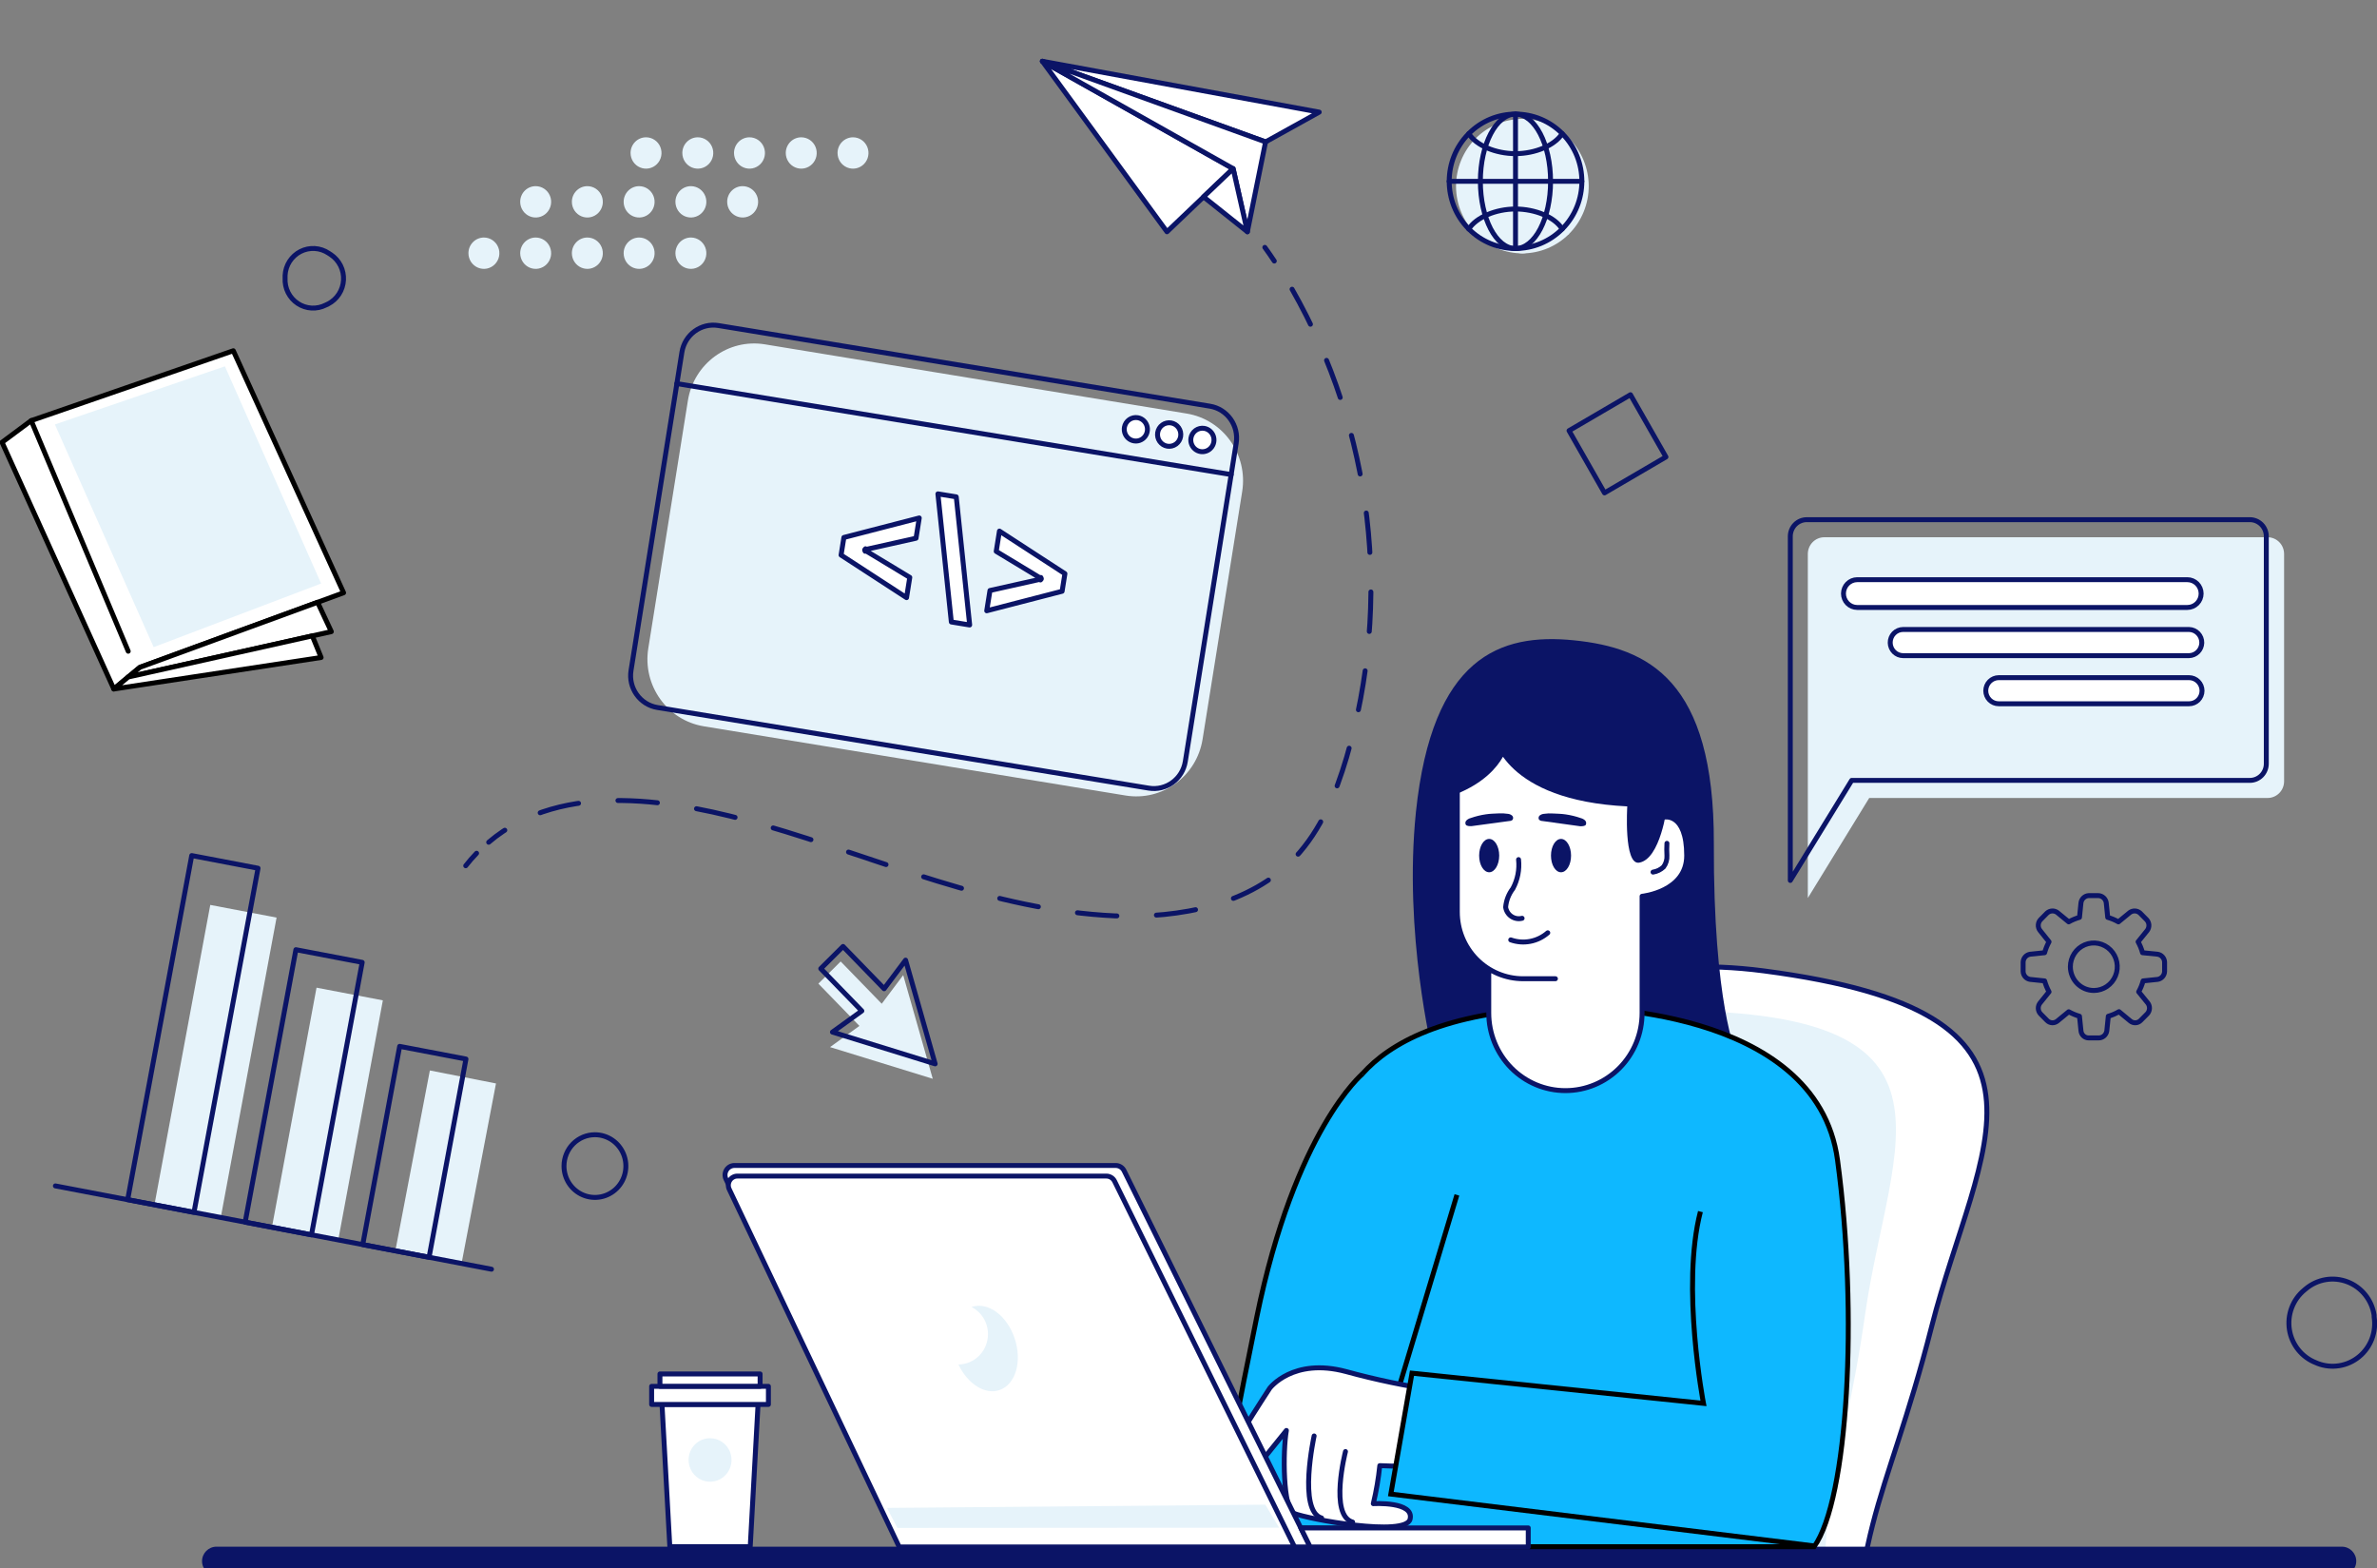 <svg width="241" height="159" viewBox="0 0 241 159" fill="none" xmlns="http://www.w3.org/2000/svg">
<rect x="0" y="0" width="241" height="159" fill="#808080" stroke="none"/>
<g clip-path="url(#clip0_198_7474)">
<path d="M115.08 177.909C115.481 182.879 119.528 187.798 121.964 189.742C125.961 192.979 140.738 193.968 148.665 194.298L150.759 194.366C157.777 194.543 189.876 198.093 188.474 176.767C187.072 155.442 191.103 153.1 195.842 134.505C200.581 115.909 211.454 102.697 178.829 98.429C166.822 96.865 159.495 99.984 155.031 104.549C147.355 112.41 148.123 124.556 148.123 124.556C148.123 133.702 143.266 150.7 133.779 160.674C131.056 163.663 127.678 165.962 123.917 167.385C116.816 169.912 114.755 173.927 115.08 177.909Z" fill="white" stroke="#0B1466" stroke-width="0.5" stroke-linecap="round" stroke-linejoin="round"/>
<path d="M115.081 177.909C115.481 182.879 119.528 187.798 121.964 189.742C125.961 192.979 140.697 193.808 148.598 194.095C149.692 194.095 150.568 194.095 151.352 194.028C158.336 193.284 190.569 192.379 186.714 173.031C182.859 153.683 186.564 151.055 189.092 133.304C191.62 115.554 200.865 102.148 168.007 102.461C163.594 102.424 159.205 103.106 155.007 104.481C136.758 110.896 140.605 130.363 140.605 130.363C141.514 137.556 139.554 150.522 133.754 160.606C130.767 165.813 126.745 170.25 121.589 172.727C118.285 174.367 116.224 176.117 115.081 177.909Z" fill="#E6F3FA"/>
<path d="M137.626 156.802C137.626 156.802 110.433 164.537 107.279 172.533C104.125 180.529 116.224 234.237 116.224 234.237L135.523 228.303L126.395 178.728L163.768 156.752L137.626 156.802Z" fill="white" stroke="#0B1466" stroke-width="0.5" stroke-linecap="round" stroke-linejoin="round"/>
<path d="M183.935 156.802C183.935 156.802 191.829 187.232 169.992 188.795C148.156 190.359 142.098 188.795 142.098 188.795L116.816 230.112L100.771 217.044C100.771 217.044 119.453 178.931 121.297 171.468C123.141 164.004 135.573 158.932 143.041 156.802H183.935Z" fill="white" stroke="#0B1466" stroke-width="0.5" stroke-linecap="round" stroke-linejoin="round"/>
<path d="M21.951 159.735L237.431 159.735C238.241 159.735 238.897 159.079 238.897 158.269C238.897 157.459 238.241 156.802 237.431 156.802L21.951 156.802C21.141 156.802 20.485 157.459 20.485 158.269C20.485 159.079 21.141 159.735 21.951 159.735Z" fill="#0B1466"/>
<path d="M145.236 106.687C145.236 106.687 155.991 113.753 176.05 106.848C176.05 106.848 173.706 101.776 173.764 85.496C173.814 68.929 167.089 65.675 159.579 64.915C152.07 64.154 145.211 66.605 143.559 82.31C142.291 94.634 145.236 106.687 145.236 106.687Z" fill="#0B1466"/>
<path d="M159.988 102.157C159.988 102.157 184.186 101.895 186.305 117.616C188.424 133.338 187.356 152.001 183.935 156.802H137.626L135.523 114.421C135.523 114.421 135.782 102.157 159.988 102.157Z" fill="#0EB8FF" stroke="black" stroke-width="0.5" stroke-miterlimit="10"/>
<path d="M138.143 108.868C138.143 108.868 131.31 114.531 127.413 133.566C123.516 152.602 123.491 154.875 123.491 154.875L137.534 154.951L147.714 121.141" fill="#0EB8FF"/>
<path d="M138.143 108.868C138.143 108.868 131.31 114.531 127.413 133.566C123.516 152.602 123.491 154.875 123.491 154.875L137.534 154.951L147.714 121.141" stroke="black" stroke-width="0.5" stroke-miterlimit="10"/>
<path d="M139.895 148.587C139.762 149.885 139.542 151.173 139.236 152.441C139.236 152.441 143.408 152.187 142.966 154.013C142.524 155.839 132.628 154.013 131.176 153.421C130.075 152.99 130.05 147.116 130.425 145.02L124.392 152.492C124.392 152.492 121.889 153.126 122.724 150.886C123.558 148.646 128.731 140.743 128.731 140.743C128.731 140.743 131.084 137.598 136.483 139.052C139.5 139.88 142.566 140.518 145.661 140.962C145.661 140.962 153.046 149.305 139.895 148.587Z" fill="white" stroke="#0B1466" stroke-width="0.5" stroke-linecap="round" stroke-linejoin="round"/>
<path d="M136.416 147.158C136.416 147.158 134.748 153.624 137.142 154.309" stroke="#0B1466" stroke-width="0.5" stroke-linecap="round" stroke-linejoin="round"/>
<path d="M133.237 145.577C133.237 145.577 131.568 153.185 133.996 153.895" stroke="#0B1466" stroke-width="0.5" stroke-linecap="round" stroke-linejoin="round"/>
<path d="M183.935 156.726L141.014 151.469L143.158 139.213L172.713 142.272C172.713 142.272 170.435 130.439 172.404 122.832" fill="#0EB8FF"/>
<path d="M183.935 156.726L141.014 151.469L143.158 139.213L172.713 142.272C172.713 142.272 170.435 130.439 172.404 122.832" stroke="black" stroke-width="0.5" stroke-miterlimit="10"/>
<path d="M150.943 98.26V102.697C150.943 103.732 151.144 104.756 151.535 105.711C151.926 106.666 152.499 107.534 153.221 108.265C153.944 108.996 154.801 109.575 155.745 109.97C156.688 110.365 157.699 110.568 158.72 110.567C160.78 110.567 162.756 109.738 164.213 108.262C165.67 106.786 166.488 104.785 166.488 102.697V90.864C166.488 90.864 171.011 90.407 171.011 86.739C171.011 82.301 168.691 82.842 168.691 82.842V76.478H147.756V92.461C147.756 94.255 148.459 95.975 149.711 97.243C150.963 98.511 152.661 99.224 154.431 99.224H157.702" fill="white"/>
<path d="M150.943 98.26V102.697C150.943 103.732 151.144 104.756 151.535 105.711C151.926 106.666 152.499 107.534 153.221 108.265C153.944 108.996 154.801 109.575 155.745 109.97C156.688 110.365 157.699 110.568 158.72 110.567C160.78 110.567 162.756 109.738 164.213 108.262C165.67 106.786 166.488 104.785 166.488 102.697V90.864C166.488 90.864 171.011 90.407 171.011 86.739C171.011 82.301 168.691 82.842 168.691 82.842V76.478H147.756V92.461C147.756 94.255 148.459 95.975 149.711 97.243C150.963 98.511 152.661 99.224 154.431 99.224H157.702" stroke="#0B1466" stroke-width="0.5" stroke-linecap="round" stroke-linejoin="round"/>
<path d="M153.964 87.145C154.073 88.162 153.872 89.188 153.388 90.086C152.969 90.63 152.714 91.284 152.654 91.971C152.682 92.16 152.749 92.341 152.85 92.503C152.951 92.664 153.085 92.802 153.242 92.908C153.399 93.014 153.577 93.085 153.763 93.118C153.949 93.15 154.14 93.142 154.323 93.095" fill="white"/>
<path d="M153.964 87.145C154.073 88.162 153.872 89.188 153.388 90.086C152.969 90.63 152.714 91.284 152.654 91.971C152.682 92.16 152.749 92.341 152.85 92.503C152.951 92.664 153.085 92.802 153.242 92.908C153.399 93.014 153.577 93.085 153.763 93.118C153.949 93.15 154.14 93.142 154.323 93.095" stroke="#0B1466" stroke-width="0.5" stroke-linecap="round" stroke-linejoin="round"/>
<path d="M157.251 86.739C157.251 87.677 157.702 88.43 158.269 88.43C158.836 88.43 159.287 87.669 159.287 86.739C159.287 85.809 158.828 85.049 158.269 85.049C157.71 85.049 157.251 85.801 157.251 86.739Z" fill="#0B1466"/>
<path d="M149.967 86.739C149.967 87.677 150.426 88.43 150.985 88.43C151.544 88.43 152.003 87.669 152.003 86.739C152.003 85.809 151.544 85.049 150.985 85.049C150.426 85.049 149.967 85.801 149.967 86.739Z" fill="#0B1466"/>
<path d="M156.926 94.566C156.417 95.009 155.802 95.309 155.143 95.435C154.484 95.561 153.804 95.509 153.171 95.285" fill="white"/>
<path d="M156.926 94.566C156.417 95.009 155.802 95.309 155.143 95.435C154.484 95.561 153.804 95.509 153.171 95.285" stroke="#0B1466" stroke-width="0.5" stroke-linecap="round" stroke-linejoin="round"/>
<path d="M169.008 85.496C168.983 85.907 168.983 86.32 169.008 86.731C169.034 87.146 168.913 87.556 168.666 87.889C168.371 88.169 167.998 88.352 167.598 88.413" stroke="#0B1466" stroke-width="0.5" stroke-linecap="round" stroke-linejoin="round"/>
<path d="M151.452 74.745C151.452 74.745 152.503 81.135 164.986 81.752C164.986 81.752 164.611 87.719 166.188 87.457C168.357 87.103 169.008 81.837 169.008 81.837C169.008 81.837 170.91 76.866 168.299 73.223C165.687 69.58 152.695 67.002 151.452 74.745Z" fill="#0B1466"/>
<path d="M152.929 75.311C152.929 75.311 152.337 79.537 145.361 81.228C145.361 81.27 143.617 70.645 152.929 75.311Z" fill="#0B1466"/>
<path d="M152.854 82.504C153.015 82.511 153.17 82.571 153.296 82.673C153.36 82.725 153.401 82.799 153.412 82.881C153.423 82.963 153.402 83.046 153.354 83.113C153.272 83.188 153.165 83.23 153.054 83.231L149.182 83.755C148.974 83.755 148.723 83.755 148.615 83.612C148.575 83.539 148.561 83.456 148.575 83.374C148.589 83.293 148.629 83.219 148.69 83.164C148.807 83.052 148.951 82.974 149.107 82.935C149.608 82.758 150.125 82.631 150.651 82.555C151.085 82.487 151.485 82.487 151.944 82.462C152.248 82.442 152.553 82.457 152.854 82.504Z" fill="#0B1466"/>
<path d="M156.559 82.504C156.395 82.515 156.239 82.573 156.108 82.673C156.046 82.726 156.006 82.8 155.995 82.882C155.984 82.963 156.004 83.045 156.05 83.113C156.137 83.186 156.245 83.228 156.358 83.231L160.205 83.764C160.414 83.764 160.672 83.764 160.781 83.62C160.816 83.547 160.828 83.464 160.815 83.384C160.801 83.303 160.763 83.229 160.706 83.172C160.587 83.062 160.444 82.984 160.289 82.944C159.785 82.766 159.265 82.639 158.737 82.563C158.311 82.496 157.902 82.496 157.452 82.471C157.154 82.449 156.854 82.461 156.559 82.504Z" fill="#0B1466"/>
<path d="M132.836 156.828L113.971 118.69C113.893 118.532 113.774 118.399 113.627 118.305C113.48 118.212 113.31 118.16 113.136 118.157H74.437C74.278 118.161 74.123 118.206 73.986 118.286C73.849 118.366 73.733 118.48 73.65 118.617C73.567 118.754 73.519 118.909 73.511 119.07C73.503 119.23 73.534 119.39 73.602 119.535L91.425 156.828H132.836Z" fill="white" stroke="#0B1466" stroke-width="0.5" stroke-linecap="round" stroke-linejoin="round"/>
<path d="M131.251 156.828L113.003 119.746C112.924 119.591 112.805 119.46 112.658 119.369C112.51 119.278 112.341 119.23 112.168 119.231H74.771C74.614 119.229 74.46 119.268 74.323 119.344C74.186 119.42 74.07 119.529 73.987 119.663C73.903 119.797 73.855 119.95 73.846 120.108C73.837 120.266 73.868 120.424 73.936 120.566L91.167 156.828H131.251Z" fill="white" stroke="#0B1466" stroke-width="0.5" stroke-linecap="round" stroke-linejoin="round"/>
<path d="M131.885 154.901H154.948V156.828H132.836L131.885 154.901Z" fill="white" stroke="#0B1466" stroke-width="0.5" stroke-linecap="round" stroke-linejoin="round"/>
<path d="M129.691 154.875L90.983 154.901L89.932 152.872L128.289 152.542L129.691 154.875Z" fill="#E6F3FA"/>
<path d="M100.17 135.257C100.171 134.686 100.016 134.126 99.722 133.639C99.427 133.152 99.004 132.759 98.501 132.501C100.17 131.943 102.089 133.347 102.873 135.688C103.658 138.029 102.973 140.354 101.346 140.92C99.861 141.436 98.109 140.295 97.174 138.334C97.973 138.322 98.734 137.993 99.295 137.418C99.856 136.842 100.17 136.066 100.17 135.257Z" fill="#E6F3FA"/>
<path d="M67.912 156.802H76.064L76.857 142.374H67.119L67.912 156.802Z" fill="white" stroke="#0B1466" stroke-width="0.5" stroke-linecap="round" stroke-linejoin="round"/>
<path d="M66.068 142.382H77.908V140.548H66.068V142.382Z" fill="white" stroke="#0B1466" stroke-width="0.5" stroke-linecap="round" stroke-linejoin="round"/>
<path d="M66.911 140.54H77.065V139.289H66.911V140.54Z" fill="white" stroke="#0B1466" stroke-width="0.5" stroke-linecap="round" stroke-linejoin="round"/>
<path d="M69.814 148.003C69.813 148.44 69.939 148.867 70.177 149.231C70.416 149.595 70.755 149.879 71.153 150.048C71.551 150.216 71.989 150.261 72.412 150.177C72.835 150.092 73.224 149.883 73.529 149.575C73.835 149.267 74.043 148.873 74.128 148.445C74.212 148.017 74.17 147.573 74.005 147.169C73.841 146.766 73.561 146.421 73.203 146.178C72.845 145.935 72.423 145.806 71.992 145.806C71.707 145.805 71.424 145.861 71.159 145.971C70.895 146.08 70.655 146.242 70.453 146.446C70.251 146.651 70.09 146.893 69.98 147.16C69.871 147.428 69.814 147.714 69.814 148.003Z" fill="#E6F3FA"/>
<path d="M133.754 11.367L105.685 6.211L128.314 14.385L133.754 11.367Z" fill="white" stroke="#0B1466" stroke-width="0.5" stroke-linecap="round" stroke-linejoin="round"/>
<path d="M105.685 6.211L125.026 17.098L118.318 23.497L105.685 6.211Z" fill="white" stroke="#0B1466" stroke-width="0.5" stroke-linecap="round" stroke-linejoin="round"/>
<path d="M128.314 14.385L126.47 23.497L125.026 17.098L105.685 6.211L128.314 14.385Z" fill="white" stroke="#0B1466" stroke-width="0.5" stroke-linecap="round" stroke-linejoin="round"/>
<path d="M126.47 23.497L122.023 19.955L125.027 17.098L126.47 23.497Z" fill="white" stroke="#0B1466" stroke-width="0.5" stroke-linecap="round" stroke-linejoin="round"/>
<path d="M128.239 25.078C128.565 25.534 128.89 25.99 129.199 26.464" stroke="#0B1466" stroke-width="0.5" stroke-linecap="round" stroke-linejoin="round"/>
<path d="M131.001 29.321C135.055 36.439 137.635 44.319 138.585 52.48C139.535 60.641 138.834 68.912 136.525 76.79C135.432 80.476 133.93 84.144 131.31 86.933C126.754 91.768 119.628 93.104 113.028 92.85C100.662 92.292 89.198 87.052 77.449 83.654C68.63 81.118 57.098 78.954 49.547 85.387" stroke="#0B1466" stroke-width="0.5" stroke-linecap="round" stroke-linejoin="round" stroke-dasharray="4.01 4.01"/>
<path d="M48.32 86.502C47.931 86.905 47.564 87.328 47.219 87.77" stroke="#0B1466" stroke-width="0.5" stroke-linecap="round" stroke-linejoin="round"/>
<path d="M73.728 20.462C73.728 20.777 73.82 21.085 73.993 21.346C74.165 21.608 74.411 21.811 74.698 21.931C74.985 22.051 75.301 22.082 75.605 22.02C75.91 21.958 76.189 21.806 76.408 21.583C76.627 21.36 76.776 21.076 76.836 20.767C76.895 20.458 76.863 20.139 76.743 19.848C76.623 19.558 76.421 19.311 76.162 19.137C75.903 18.963 75.599 18.872 75.288 18.873C75.082 18.873 74.879 18.914 74.689 18.994C74.499 19.074 74.327 19.192 74.182 19.339C74.037 19.487 73.922 19.662 73.844 19.855C73.766 20.048 73.727 20.254 73.728 20.462Z" fill="#E6F3FA"/>
<path d="M68.48 20.462C68.48 20.775 68.571 21.08 68.741 21.341C68.912 21.601 69.154 21.805 69.439 21.926C69.723 22.047 70.036 22.081 70.339 22.023C70.642 21.965 70.922 21.818 71.143 21.6C71.364 21.382 71.516 21.103 71.581 20.797C71.647 20.492 71.621 20.174 71.509 19.883C71.397 19.592 71.202 19.341 70.95 19.161C70.697 18.982 70.398 18.882 70.09 18.873C69.88 18.868 69.672 18.904 69.477 18.982C69.282 19.059 69.104 19.175 68.954 19.323C68.803 19.472 68.684 19.649 68.603 19.844C68.521 20.04 68.479 20.25 68.48 20.462Z" fill="#E6F3FA"/>
<path d="M63.231 20.462C63.231 20.777 63.323 21.084 63.495 21.345C63.668 21.607 63.913 21.81 64.199 21.93C64.486 22.051 64.801 22.082 65.106 22.021C65.41 21.96 65.689 21.808 65.909 21.586C66.128 21.364 66.278 21.081 66.338 20.772C66.399 20.464 66.368 20.145 66.249 19.854C66.13 19.564 65.929 19.316 65.671 19.141C65.413 18.966 65.11 18.873 64.8 18.873C64.384 18.873 63.985 19.041 63.69 19.339C63.396 19.637 63.231 20.041 63.231 20.462Z" fill="#E6F3FA"/>
<path d="M57.982 20.462C57.982 20.777 58.074 21.084 58.247 21.345C58.419 21.607 58.664 21.81 58.951 21.93C59.237 22.051 59.553 22.082 59.857 22.021C60.161 21.96 60.441 21.808 60.66 21.586C60.88 21.364 61.029 21.081 61.09 20.772C61.15 20.464 61.119 20.145 61 19.854C60.882 19.564 60.681 19.316 60.423 19.141C60.165 18.966 59.861 18.873 59.551 18.873C59.135 18.873 58.736 19.041 58.442 19.339C58.148 19.637 57.982 20.041 57.982 20.462Z" fill="#E6F3FA"/>
<path d="M52.743 20.462C52.743 20.777 52.835 21.085 53.008 21.346C53.18 21.608 53.426 21.811 53.713 21.931C54 22.051 54.316 22.082 54.62 22.02C54.925 21.958 55.205 21.806 55.423 21.583C55.643 21.36 55.791 21.076 55.851 20.767C55.91 20.458 55.878 20.139 55.758 19.848C55.638 19.558 55.436 19.311 55.177 19.137C54.918 18.963 54.614 18.872 54.303 18.873C54.097 18.873 53.894 18.914 53.704 18.994C53.514 19.074 53.342 19.192 53.197 19.339C53.052 19.487 52.937 19.662 52.859 19.855C52.781 20.048 52.742 20.254 52.743 20.462Z" fill="#E6F3FA"/>
<path d="M68.48 25.669C68.48 25.982 68.571 26.287 68.741 26.547C68.912 26.808 69.154 27.011 69.439 27.133C69.723 27.254 70.036 27.288 70.339 27.23C70.642 27.172 70.922 27.025 71.143 26.807C71.364 26.589 71.516 26.31 71.581 26.004C71.647 25.699 71.621 25.381 71.509 25.09C71.397 24.799 71.202 24.548 70.95 24.368C70.697 24.189 70.398 24.088 70.09 24.08C69.88 24.074 69.672 24.111 69.477 24.189C69.282 24.266 69.104 24.382 68.954 24.53C68.803 24.678 68.684 24.855 68.603 25.051C68.521 25.247 68.479 25.457 68.48 25.669Z" fill="#E6F3FA"/>
<path d="M63.231 25.669C63.231 25.983 63.323 26.291 63.495 26.552C63.668 26.813 63.913 27.017 64.199 27.137C64.486 27.258 64.801 27.289 65.106 27.228C65.41 27.166 65.689 27.015 65.909 26.793C66.128 26.57 66.278 26.287 66.338 25.979C66.399 25.671 66.368 25.351 66.249 25.061C66.13 24.771 65.929 24.523 65.671 24.348C65.413 24.173 65.11 24.08 64.8 24.08C64.384 24.08 63.985 24.247 63.69 24.546C63.396 24.843 63.231 25.248 63.231 25.669Z" fill="#E6F3FA"/>
<path d="M57.982 25.669C57.982 25.983 58.074 26.291 58.247 26.552C58.419 26.813 58.664 27.017 58.951 27.137C59.237 27.258 59.553 27.289 59.857 27.228C60.161 27.166 60.441 27.015 60.66 26.793C60.88 26.57 61.029 26.287 61.09 25.979C61.15 25.671 61.119 25.351 61 25.061C60.882 24.771 60.681 24.523 60.423 24.348C60.165 24.173 59.861 24.08 59.551 24.08C59.135 24.08 58.736 24.247 58.442 24.546C58.148 24.843 57.982 25.248 57.982 25.669Z" fill="#E6F3FA"/>
<path d="M52.743 25.669C52.743 25.984 52.835 26.291 53.008 26.553C53.18 26.814 53.426 27.018 53.713 27.138C54 27.258 54.316 27.289 54.62 27.227C54.925 27.165 55.205 27.013 55.423 26.79C55.643 26.567 55.791 26.283 55.851 25.974C55.91 25.665 55.878 25.345 55.758 25.055C55.638 24.765 55.436 24.517 55.177 24.344C54.918 24.17 54.614 24.078 54.303 24.08C53.888 24.082 53.492 24.251 53.199 24.549C52.907 24.846 52.743 25.249 52.743 25.669Z" fill="#E6F3FA"/>
<path d="M47.494 25.669C47.494 25.983 47.586 26.291 47.758 26.552C47.931 26.813 48.176 27.017 48.462 27.137C48.749 27.258 49.065 27.289 49.369 27.228C49.673 27.166 49.953 27.015 50.172 26.793C50.391 26.57 50.541 26.287 50.601 25.979C50.662 25.671 50.631 25.351 50.512 25.061C50.393 24.771 50.192 24.523 49.934 24.348C49.676 24.173 49.373 24.08 49.063 24.08C48.647 24.08 48.248 24.247 47.954 24.546C47.659 24.843 47.494 25.248 47.494 25.669Z" fill="#E6F3FA"/>
<path d="M84.917 15.509C84.917 15.823 85.009 16.131 85.181 16.392C85.354 16.653 85.599 16.857 85.885 16.977C86.172 17.098 86.487 17.129 86.792 17.068C87.096 17.006 87.376 16.855 87.595 16.633C87.814 16.411 87.964 16.127 88.024 15.819C88.085 15.511 88.054 15.191 87.935 14.901C87.816 14.611 87.615 14.363 87.357 14.188C87.099 14.013 86.796 13.92 86.486 13.92C86.07 13.92 85.671 14.088 85.376 14.386C85.082 14.684 84.917 15.088 84.917 15.509Z" fill="#E6F3FA"/>
<path d="M79.668 15.509C79.668 15.823 79.76 16.131 79.933 16.392C80.105 16.653 80.35 16.857 80.637 16.977C80.924 17.098 81.239 17.129 81.543 17.068C81.847 17.006 82.127 16.855 82.346 16.633C82.566 16.411 82.715 16.127 82.776 15.819C82.836 15.511 82.805 15.191 82.686 14.901C82.568 14.611 82.367 14.363 82.109 14.188C81.851 14.013 81.547 13.92 81.237 13.92C80.821 13.92 80.422 14.088 80.128 14.386C79.834 14.684 79.668 15.088 79.668 15.509Z" fill="#E6F3FA"/>
<path d="M74.42 15.509C74.42 15.823 74.512 16.131 74.685 16.392C74.857 16.653 75.102 16.857 75.389 16.977C75.675 17.098 75.991 17.129 76.295 17.068C76.599 17.006 76.879 16.855 77.098 16.633C77.318 16.411 77.467 16.127 77.528 15.819C77.588 15.511 77.557 15.191 77.438 14.901C77.32 14.611 77.119 14.363 76.861 14.188C76.603 14.013 76.299 13.92 75.989 13.92C75.573 13.92 75.174 14.088 74.88 14.386C74.586 14.684 74.42 15.088 74.42 15.509Z" fill="#E6F3FA"/>
<path d="M69.18 15.509C69.18 15.824 69.272 16.131 69.445 16.393C69.618 16.654 69.863 16.858 70.15 16.978C70.438 17.098 70.753 17.129 71.058 17.067C71.362 17.005 71.642 16.853 71.861 16.63C72.08 16.407 72.229 16.123 72.288 15.814C72.348 15.505 72.316 15.185 72.196 14.895C72.076 14.605 71.873 14.357 71.614 14.184C71.355 14.01 71.051 13.918 70.74 13.92C70.326 13.922 69.929 14.091 69.637 14.389C69.344 14.686 69.18 15.089 69.18 15.509Z" fill="#E6F3FA"/>
<path d="M63.932 15.509C63.932 15.823 64.024 16.131 64.196 16.392C64.368 16.653 64.613 16.857 64.9 16.977C65.187 17.098 65.502 17.129 65.806 17.068C66.111 17.006 66.39 16.855 66.609 16.633C66.829 16.411 66.978 16.127 67.039 15.819C67.099 15.511 67.068 15.191 66.95 14.901C66.831 14.611 66.63 14.363 66.372 14.188C66.114 14.013 65.811 13.92 65.5 13.92C65.084 13.92 64.685 14.088 64.391 14.386C64.097 14.684 63.932 15.088 63.932 15.509Z" fill="#E6F3FA"/>
<path d="M94.571 109.367L84.157 106.155L87.136 104.008L82.973 99.722L85.234 97.474L89.397 101.759L91.575 98.86L94.571 109.367Z" fill="#E6F3FA"/>
<path d="M94.813 107.854L84.4 104.633L87.379 102.486L83.215 98.201L85.476 95.952L89.64 100.238L91.817 97.339L94.813 107.854Z" stroke="#0B1466" stroke-width="0.5" stroke-linecap="round" stroke-linejoin="round"/>
<path d="M240.708 133.33V133.499C240.828 134.248 240.751 135.016 240.484 135.726C240.218 136.435 239.771 137.061 239.19 137.54C238.609 138.019 237.913 138.334 237.173 138.454C236.433 138.574 235.675 138.495 234.976 138.224L234.817 138.156C234.117 137.888 233.499 137.437 233.026 136.85C232.553 136.263 232.241 135.56 232.121 134.811C232.002 134.063 232.08 133.296 232.346 132.588C232.613 131.879 233.059 131.255 233.641 130.777L233.782 130.659C234.363 130.174 235.06 129.853 235.803 129.729C236.546 129.606 237.308 129.684 238.012 129.955C238.715 130.226 239.335 130.681 239.809 131.274C240.282 131.867 240.593 132.576 240.708 133.33Z" stroke="#0B1466" stroke-width="0.5" stroke-linecap="round" stroke-linejoin="round"/>
<path d="M33.318 25.669L33.551 25.821C33.968 26.1 34.304 26.484 34.529 26.936C34.752 27.387 34.856 27.89 34.828 28.395C34.8 28.899 34.642 29.388 34.37 29.811C34.097 30.235 33.72 30.579 33.276 30.808L33.026 30.927C32.58 31.154 32.083 31.259 31.585 31.231C31.087 31.202 30.605 31.042 30.188 30.765C29.77 30.489 29.432 30.106 29.206 29.655C28.981 29.204 28.877 28.701 28.904 28.196V27.918C28.93 27.41 29.089 26.919 29.363 26.494C29.638 26.069 30.018 25.724 30.467 25.496C30.915 25.268 31.414 25.164 31.915 25.194C32.416 25.224 32.9 25.388 33.318 25.669Z" stroke="#0B1466" stroke-width="0.5" stroke-linecap="round" stroke-linejoin="round"/>
<path d="M162.678 49.97L168.907 46.327L165.31 40.017L159.082 43.66L162.678 49.97Z" stroke="#0B1466" stroke-width="0.5" stroke-linecap="round" stroke-linejoin="round"/>
<path d="M57.182 118.208C57.18 118.837 57.363 119.452 57.706 119.976C58.05 120.5 58.539 120.908 59.113 121.15C59.686 121.392 60.317 121.456 60.926 121.335C61.535 121.213 62.095 120.911 62.535 120.467C62.974 120.023 63.274 119.456 63.395 118.84C63.517 118.223 63.456 117.583 63.218 117.002C62.981 116.421 62.579 115.924 62.063 115.574C61.547 115.225 60.94 115.038 60.319 115.038C59.488 115.038 58.692 115.372 58.103 115.966C57.515 116.56 57.184 117.367 57.182 118.208Z" stroke="#0B1466" stroke-width="0.5" stroke-linecap="round" stroke-linejoin="round"/>
<path d="M217.228 96.586C217.122 96.2 216.97 95.829 216.777 95.479L217.712 94.321C217.826 94.163 217.883 93.969 217.873 93.774C217.862 93.578 217.784 93.392 217.653 93.248L216.986 92.571C216.842 92.44 216.658 92.363 216.465 92.353C216.272 92.344 216.081 92.403 215.926 92.521L214.783 93.459C214.44 93.265 214.076 93.112 213.698 93.002L213.548 91.523C213.52 91.32 213.419 91.134 213.266 91.001C213.112 90.867 212.916 90.794 212.714 90.796H211.771C211.577 90.806 211.393 90.884 211.25 91.017C211.106 91.15 211.013 91.329 210.986 91.523L210.836 93.002C210.456 93.112 210.089 93.265 209.743 93.459L208.6 92.521C208.445 92.403 208.255 92.344 208.061 92.353C207.868 92.363 207.684 92.44 207.54 92.571L206.873 93.248C206.743 93.393 206.667 93.579 206.658 93.775C206.649 93.971 206.707 94.164 206.823 94.321L207.749 95.479C207.558 95.829 207.407 96.201 207.298 96.586L205.83 96.738C205.639 96.767 205.464 96.862 205.335 97.007C205.206 97.152 205.13 97.338 205.121 97.533V98.497C205.13 98.692 205.206 98.877 205.335 99.022C205.464 99.167 205.639 99.262 205.83 99.291L207.298 99.443C207.408 99.828 207.559 100.199 207.749 100.551L206.823 101.7C206.707 101.857 206.649 102.05 206.658 102.246C206.667 102.442 206.743 102.628 206.873 102.774L207.54 103.45C207.678 103.592 207.863 103.678 208.059 103.688C208.255 103.699 208.448 103.635 208.6 103.509L209.743 102.571C210.09 102.762 210.457 102.915 210.836 103.027L210.986 104.506C211.005 104.704 211.096 104.887 211.241 105.02C211.386 105.153 211.575 105.226 211.771 105.225H212.772C212.973 105.227 213.169 105.156 213.322 105.024C213.475 104.892 213.576 104.708 213.606 104.506L213.757 103.027C214.136 102.918 214.5 102.762 214.841 102.562L215.985 103.509C216.136 103.635 216.329 103.699 216.526 103.688C216.722 103.678 216.907 103.592 217.044 103.45L217.712 102.774C217.843 102.629 217.92 102.443 217.931 102.247C217.942 102.052 217.885 101.858 217.77 101.7L216.836 100.551C217.03 100.202 217.182 99.83 217.286 99.443L218.755 99.291C218.945 99.262 219.12 99.167 219.249 99.022C219.379 98.877 219.455 98.692 219.464 98.497V97.533C219.455 97.338 219.379 97.152 219.249 97.007C219.12 96.862 218.945 96.767 218.755 96.738L217.228 96.586Z" stroke="#0B1466" stroke-width="0.5" stroke-linecap="round" stroke-linejoin="round"/>
<path d="M209.91 98.015C209.909 97.538 210.047 97.071 210.307 96.674C210.567 96.277 210.938 95.967 211.372 95.783C211.807 95.6 212.285 95.551 212.747 95.643C213.209 95.735 213.633 95.963 213.967 96.3C214.3 96.636 214.527 97.066 214.62 97.533C214.712 98.001 214.666 98.486 214.486 98.926C214.306 99.367 214.001 99.744 213.61 100.009C213.219 100.274 212.759 100.415 212.288 100.415C211.66 100.413 211.057 100.16 210.612 99.71C210.167 99.261 209.915 98.651 209.91 98.015Z" stroke="#0B1466" stroke-width="0.5" stroke-linecap="round" stroke-linejoin="round"/>
<path d="M71.362 73.633L114.119 80.648C117.831 81.257 121.327 78.703 121.928 74.943L125.943 49.836C126.544 46.076 124.022 42.534 120.31 41.925L77.553 34.91C73.841 34.3 70.345 36.855 69.744 40.615L65.73 65.722C65.128 69.482 67.65 73.024 71.362 73.633Z" fill="#E6F3FA"/>
<path d="M69.137 35.709L63.978 67.975C63.693 69.758 64.889 71.438 66.65 71.727L116.473 79.901C118.234 80.19 119.892 78.978 120.177 77.195L125.336 44.929C125.621 43.146 124.425 41.466 122.664 41.177L72.841 33.003C71.08 32.714 69.422 33.925 69.137 35.709Z" stroke="#0B1466" stroke-width="0.5" stroke-linecap="round" stroke-linejoin="round"/>
<path d="M124.826 48.111L68.621 38.889" stroke="#0B1466" stroke-width="0.5" stroke-linecap="round" stroke-linejoin="round"/>
<path d="M120.746 44.417C120.71 44.65 120.742 44.888 120.839 45.102C120.936 45.316 121.093 45.496 121.291 45.619C121.489 45.743 121.719 45.804 121.951 45.795C122.184 45.786 122.408 45.708 122.597 45.57C122.785 45.432 122.929 45.241 123.01 45.02C123.092 44.8 123.106 44.56 123.053 44.331C123 44.101 122.88 43.893 122.71 43.733C122.54 43.572 122.327 43.466 122.098 43.428C121.945 43.403 121.789 43.408 121.638 43.444C121.487 43.48 121.345 43.546 121.219 43.638C121.094 43.73 120.987 43.846 120.906 43.98C120.825 44.113 120.77 44.262 120.746 44.417Z" fill="white" stroke="#0B1466" stroke-width="0.5" stroke-linecap="round" stroke-linejoin="round"/>
<path d="M117.375 43.859C117.35 44.014 117.355 44.172 117.39 44.325C117.425 44.478 117.49 44.622 117.58 44.75C117.763 45.007 118.038 45.181 118.347 45.233C118.656 45.284 118.972 45.209 119.226 45.025C119.481 44.84 119.652 44.561 119.703 44.248C119.728 44.093 119.723 43.935 119.688 43.782C119.653 43.629 119.588 43.485 119.498 43.357C119.408 43.23 119.293 43.121 119.162 43.038C119.03 42.956 118.884 42.9 118.731 42.874C118.422 42.823 118.106 42.898 117.852 43.082C117.597 43.267 117.426 43.546 117.375 43.859Z" fill="white" stroke="#0B1466" stroke-width="0.5" stroke-linecap="round" stroke-linejoin="round"/>
<path d="M114.004 43.31C113.963 43.542 113.99 43.782 114.084 43.999C114.177 44.215 114.332 44.399 114.529 44.526C114.725 44.653 114.955 44.718 115.188 44.713C115.422 44.708 115.648 44.632 115.839 44.496C116.03 44.36 116.176 44.17 116.26 43.949C116.344 43.728 116.361 43.488 116.309 43.257C116.257 43.027 116.139 42.817 115.969 42.655C115.799 42.492 115.586 42.385 115.356 42.346C115.051 42.294 114.738 42.367 114.485 42.547C114.232 42.727 114.059 43.001 114.004 43.31Z" fill="white" stroke="#0B1466" stroke-width="0.5" stroke-linecap="round" stroke-linejoin="round"/>
<path d="M107.685 59.943L107.97 58.157L101.332 53.842L101.004 55.897L105.579 58.661L105.531 58.544L105.49 58.798L105.573 58.702L100.371 59.865L100.043 61.92L107.685 59.943ZM95.092 50.066L96.454 63.056L98.315 63.361L96.953 50.371L95.092 50.066ZM85.275 56.274L91.913 60.589L92.241 58.534L87.666 55.77L87.715 55.888L87.755 55.634L87.672 55.73L92.874 54.566L93.202 52.511L85.56 54.488L85.275 56.274Z" fill="white"/>
<path d="M107.685 59.943L107.933 59.984C107.917 60.082 107.845 60.161 107.749 60.186L107.685 59.943ZM107.97 58.157L108.106 57.947C108.19 58.001 108.233 58.099 108.218 58.198L107.97 58.157ZM101.332 53.842L101.085 53.802C101.098 53.718 101.153 53.647 101.23 53.613C101.307 53.578 101.397 53.586 101.468 53.632L101.332 53.842ZM101.004 55.897L100.875 56.112C100.788 56.059 100.741 55.958 100.757 55.857L101.004 55.897ZM105.579 58.661L105.811 58.566C105.852 58.666 105.825 58.781 105.743 58.852C105.662 58.922 105.543 58.932 105.451 58.876L105.579 58.661ZM105.531 58.544L105.283 58.504C105.301 58.393 105.39 58.308 105.501 58.295C105.612 58.282 105.718 58.344 105.762 58.448L105.531 58.544ZM105.49 58.798L105.68 58.962C105.606 59.047 105.486 59.072 105.384 59.025C105.283 58.977 105.225 58.868 105.243 58.757L105.49 58.798ZM105.573 58.702L105.517 58.457C105.623 58.434 105.732 58.48 105.788 58.574C105.843 58.667 105.833 58.785 105.763 58.867L105.573 58.702ZM100.371 59.865L100.124 59.825C100.14 59.724 100.216 59.643 100.316 59.62L100.371 59.865ZM100.043 61.92L100.107 62.163C100.025 62.185 99.938 62.163 99.875 62.106C99.812 62.048 99.783 61.964 99.796 61.88L100.043 61.92ZM107.438 59.903L107.723 58.117L108.218 58.198L107.933 59.984L107.438 59.903ZM107.834 58.367L101.196 54.052L101.468 53.632L108.106 57.947L107.834 58.367ZM101.58 53.883L101.252 55.938L100.757 55.857L101.085 53.802L101.58 53.883ZM101.133 55.683L105.708 58.447L105.451 58.876L100.875 56.112L101.133 55.683ZM105.348 58.757L105.299 58.64L105.762 58.448L105.811 58.566L105.348 58.757ZM105.778 58.584L105.737 58.838L105.243 58.757L105.283 58.504L105.778 58.584ZM105.3 58.633L105.383 58.537L105.763 58.867L105.68 58.962L105.3 58.633ZM105.628 58.947L100.427 60.11L100.316 59.62L105.517 58.457L105.628 58.947ZM100.619 59.906L100.291 61.961L99.796 61.88L100.124 59.825L100.619 59.906ZM99.98 61.678L107.622 59.7L107.749 60.186L100.107 62.163L99.98 61.678ZM95.092 50.066L94.843 50.091C94.835 50.014 94.863 49.937 94.92 49.883C94.976 49.83 95.055 49.806 95.132 49.819L95.092 50.066ZM96.454 63.056L96.414 63.304C96.302 63.286 96.217 63.194 96.205 63.081L96.454 63.056ZM98.315 63.361L98.564 63.336C98.572 63.413 98.544 63.49 98.487 63.544C98.431 63.597 98.352 63.621 98.275 63.609L98.315 63.361ZM96.953 50.371L96.993 50.123C97.105 50.142 97.191 50.233 97.202 50.346L96.953 50.371ZM95.341 50.041L96.703 63.031L96.205 63.081L94.843 50.091L95.341 50.041ZM96.493 62.809L98.355 63.113L98.275 63.609L96.414 63.304L96.493 62.809ZM98.066 63.386L96.704 50.396L97.202 50.346L98.564 63.336L98.066 63.386ZM96.914 50.618L95.053 50.314L95.132 49.819L96.993 50.123L96.914 50.618ZM85.275 56.274L85.139 56.485C85.056 56.43 85.012 56.332 85.028 56.234L85.275 56.274ZM91.913 60.589L92.161 60.63C92.147 60.714 92.093 60.785 92.015 60.819C91.938 60.853 91.849 60.846 91.778 60.8L91.913 60.589ZM92.241 58.534L92.37 58.32C92.458 58.373 92.505 58.474 92.489 58.575L92.241 58.534ZM87.666 55.77L87.435 55.866C87.393 55.766 87.42 55.651 87.502 55.58C87.584 55.509 87.702 55.499 87.795 55.556L87.666 55.77ZM87.715 55.888L87.962 55.928C87.945 56.039 87.856 56.124 87.745 56.137C87.633 56.15 87.527 56.087 87.484 55.983L87.715 55.888ZM87.755 55.634L87.566 55.469C87.639 55.385 87.76 55.359 87.861 55.407C87.963 55.455 88.02 55.564 88.003 55.674L87.755 55.634ZM87.672 55.73L87.728 55.974C87.623 55.998 87.513 55.951 87.458 55.858C87.402 55.765 87.412 55.647 87.483 55.565L87.672 55.73ZM92.874 54.566L93.122 54.607C93.106 54.708 93.03 54.789 92.93 54.811L92.874 54.566ZM93.202 52.511L93.139 52.268C93.221 52.247 93.308 52.269 93.37 52.326C93.433 52.383 93.463 52.468 93.45 52.552L93.202 52.511ZM85.56 54.488L85.313 54.448C85.329 54.35 85.401 54.27 85.497 54.245L85.56 54.488ZM85.411 56.064L92.049 60.379L91.778 60.8L85.139 56.485L85.411 56.064ZM91.666 60.549L91.994 58.494L92.489 58.575L92.161 60.63L91.666 60.549ZM92.112 58.749L87.537 55.985L87.795 55.556L92.37 58.32L92.112 58.749ZM87.897 55.674L87.946 55.792L87.484 55.983L87.435 55.866L87.897 55.674ZM87.468 55.847L87.508 55.593L88.003 55.674L87.962 55.928L87.468 55.847ZM87.945 55.799L87.862 55.894L87.483 55.565L87.566 55.469L87.945 55.799ZM87.617 55.485L92.819 54.321L92.93 54.811L87.728 55.974L87.617 55.485ZM92.627 54.526L92.955 52.471L93.45 52.552L93.122 54.607L92.627 54.526ZM93.266 52.754L85.624 54.731L85.497 54.245L93.139 52.268L93.266 52.754ZM85.808 54.529L85.523 56.315L85.028 56.234L85.313 54.448L85.808 54.529Z" fill="#0B1466"/>
<path d="M40.096 126.738L46.802 128.055L50.288 109.84L43.583 108.523L40.096 126.738Z" fill="#E6F3FA"/>
<path d="M15.659 122.141L22.383 123.426L28.042 93.025L21.319 91.741L15.659 122.141Z" fill="#E6F3FA"/>
<path d="M27.572 124.417L34.295 125.702L38.817 101.415L32.093 100.13L27.572 124.417Z" fill="#E6F3FA"/>
<path d="M36.778 126.18L43.502 127.465L47.244 107.364L40.52 106.079L36.778 126.18Z" stroke="#0B1466" stroke-width="0.5" stroke-linecap="round" stroke-linejoin="round"/>
<path d="M12.944 121.622L19.668 122.907L26.163 88.021L19.439 86.737L12.944 121.622Z" stroke="#0B1466" stroke-width="0.5" stroke-linecap="round" stroke-linejoin="round"/>
<path d="M24.857 123.905L31.58 125.189L36.723 97.563L30 96.279L24.857 123.905Z" stroke="#0B1466" stroke-width="0.5" stroke-linecap="round" stroke-linejoin="round"/>
<path d="M49.831 128.672L5.616 120.228" stroke="#0B1466" stroke-width="0.5" stroke-linecap="round" stroke-linejoin="round"/>
<path d="M231.58 56.158V79.208C231.58 79.656 231.404 80.086 231.091 80.403C230.778 80.72 230.354 80.898 229.911 80.898H189.518L183.293 91.041V56.158C183.293 55.709 183.469 55.279 183.782 54.962C184.095 54.645 184.519 54.467 184.962 54.467H229.953C230.388 54.478 230.802 54.661 231.106 54.977C231.41 55.293 231.58 55.717 231.58 56.158Z" fill="#E6F3FA"/>
<path d="M229.777 54.374V77.424C229.777 77.873 229.602 78.303 229.289 78.62C228.976 78.937 228.551 79.115 228.109 79.115H187.74L181.516 89.258V54.374C181.516 53.926 181.691 53.496 182.004 53.179C182.317 52.862 182.742 52.684 183.184 52.684H228.125C228.565 52.688 228.985 52.868 229.295 53.185C229.604 53.501 229.777 53.929 229.777 54.374Z" stroke="#0B1466" stroke-width="0.5" stroke-linecap="round" stroke-linejoin="round"/>
<path d="M188.291 61.584H221.775C222.145 61.584 222.499 61.435 222.761 61.171C223.022 60.906 223.169 60.547 223.169 60.173C223.167 59.8 223.019 59.443 222.758 59.18C222.497 58.917 222.144 58.769 221.775 58.769H188.291C187.924 58.772 187.573 58.92 187.314 59.183C187.055 59.446 186.908 59.801 186.906 60.173C186.906 60.545 187.051 60.903 187.311 61.168C187.57 61.432 187.923 61.582 188.291 61.584Z" fill="white" stroke="#0B1466" stroke-width="0.5" stroke-linecap="round" stroke-linejoin="round"/>
<path d="M192.947 66.47H221.951C222.289 66.461 222.611 66.321 222.85 66.079C223.089 65.837 223.227 65.511 223.236 65.168C223.24 64.817 223.108 64.478 222.867 64.225C222.627 63.971 222.297 63.825 221.951 63.816H192.947C192.773 63.817 192.602 63.853 192.442 63.922C192.283 63.99 192.138 64.09 192.017 64.216C191.896 64.342 191.801 64.491 191.737 64.654C191.673 64.818 191.642 64.992 191.645 65.168C191.652 65.514 191.792 65.844 192.035 66.087C192.278 66.33 192.605 66.468 192.947 66.47Z" fill="white" stroke="#0B1466" stroke-width="0.5" stroke-linecap="round" stroke-linejoin="round"/>
<path d="M202.643 71.347H221.951C222.297 71.347 222.629 71.208 222.874 70.961C223.119 70.714 223.258 70.379 223.261 70.028C223.258 69.677 223.12 69.341 222.874 69.092C222.629 68.844 222.297 68.703 221.951 68.701H202.643C202.296 68.703 201.964 68.844 201.719 69.092C201.473 69.341 201.335 69.677 201.333 70.028C201.335 70.379 201.474 70.714 201.719 70.961C201.965 71.208 202.297 71.347 202.643 71.347Z" fill="white" stroke="#0B1466" stroke-width="0.5" stroke-linecap="round" stroke-linejoin="round"/>
<path d="M34.836 60.096L14.185 67.653L11.54 69.851L0.208 44.84L3.162 42.642L23.655 35.559L34.836 60.096Z" fill="white" stroke="black" stroke-width="0.5" stroke-linecap="round" stroke-linejoin="round"/>
<path d="M32.2 61.06L33.593 64.035L13 68.634L14.185 67.653L32.2 61.06Z" fill="white" stroke="black" stroke-width="0.5" stroke-linecap="round" stroke-linejoin="round"/>
<path d="M31.665 64.466L32.558 66.656L11.54 69.851L13 68.634L31.665 64.466Z" fill="white" stroke="black" stroke-width="0.5" stroke-linecap="round" stroke-linejoin="round"/>
<path d="M3.163 42.642L13 66.022" stroke="black" stroke-width="0.5" stroke-linecap="round" stroke-linejoin="round"/>
<path d="M22.804 37.139L32.558 59.158L15.578 65.608L5.565 43.031L22.804 37.139Z" fill="#E6F3FA"/>
<path d="M160.564 21.48C161.985 18.004 160.356 14.019 156.924 12.579C153.493 11.139 149.559 12.79 148.137 16.266C146.716 19.742 148.345 23.727 151.777 25.167C155.208 26.607 159.142 24.956 160.564 21.48Z" fill="#E6F3FA"/>
<path d="M154.356 25.686C156.324 25.686 157.919 22.636 157.919 18.873C157.919 15.111 156.324 12.06 154.356 12.06C152.388 12.06 150.793 15.111 150.793 18.873C150.793 22.636 152.388 25.686 154.356 25.686Z" fill="#E6F3FA"/>
<path d="M149.616 14.038C150.367 15.239 152.345 16.067 154.356 16.067C156.367 16.067 158.344 15.222 159.087 14.038" fill="#E6F3FA"/>
<path d="M159.087 23.75C158.344 22.542 156.358 21.722 154.356 21.722C152.353 21.722 150.367 22.567 149.616 23.75" fill="#E6F3FA"/>
<path d="M158.413 23.197C161.039 20.536 161.039 16.222 158.413 13.562C155.787 10.901 151.528 10.901 148.902 13.562C146.276 16.222 146.276 20.536 148.902 23.197C151.528 25.857 155.787 25.857 158.413 23.197Z" stroke="#0B1466" stroke-width="0.5" stroke-linecap="round" stroke-linejoin="round"/>
<path d="M150.092 18.383C150.092 22.144 151.686 25.196 153.655 25.196C155.624 25.196 157.21 22.144 157.21 18.383C157.21 14.622 155.616 11.57 153.655 11.57C151.694 11.57 150.092 14.622 150.092 18.383Z" stroke="#0B1466" stroke-width="0.5" stroke-linecap="round" stroke-linejoin="round"/>
<path d="M148.916 13.548C149.666 14.748 151.644 15.577 153.655 15.577C155.666 15.577 157.643 14.732 158.386 13.548" stroke="#0B1466" stroke-width="0.5" stroke-linecap="round" stroke-linejoin="round"/>
<path d="M158.386 23.218C157.643 22.009 155.657 21.189 153.655 21.189C151.652 21.189 149.666 22.035 148.916 23.218" stroke="#0B1466" stroke-width="0.5" stroke-linecap="round" stroke-linejoin="round"/>
<path d="M160.38 18.383H146.921" stroke="#0B1466" stroke-width="0.5" stroke-linecap="round" stroke-linejoin="round"/>
<path d="M153.655 11.57V25.196" stroke="#0B1466" stroke-width="0.5" stroke-linecap="round" stroke-linejoin="round"/>
</g>
<defs>
<clipPath id="clip0_198_7474">
<rect width="241" height="159" fill="white"/>
</clipPath>
</defs>
</svg>
